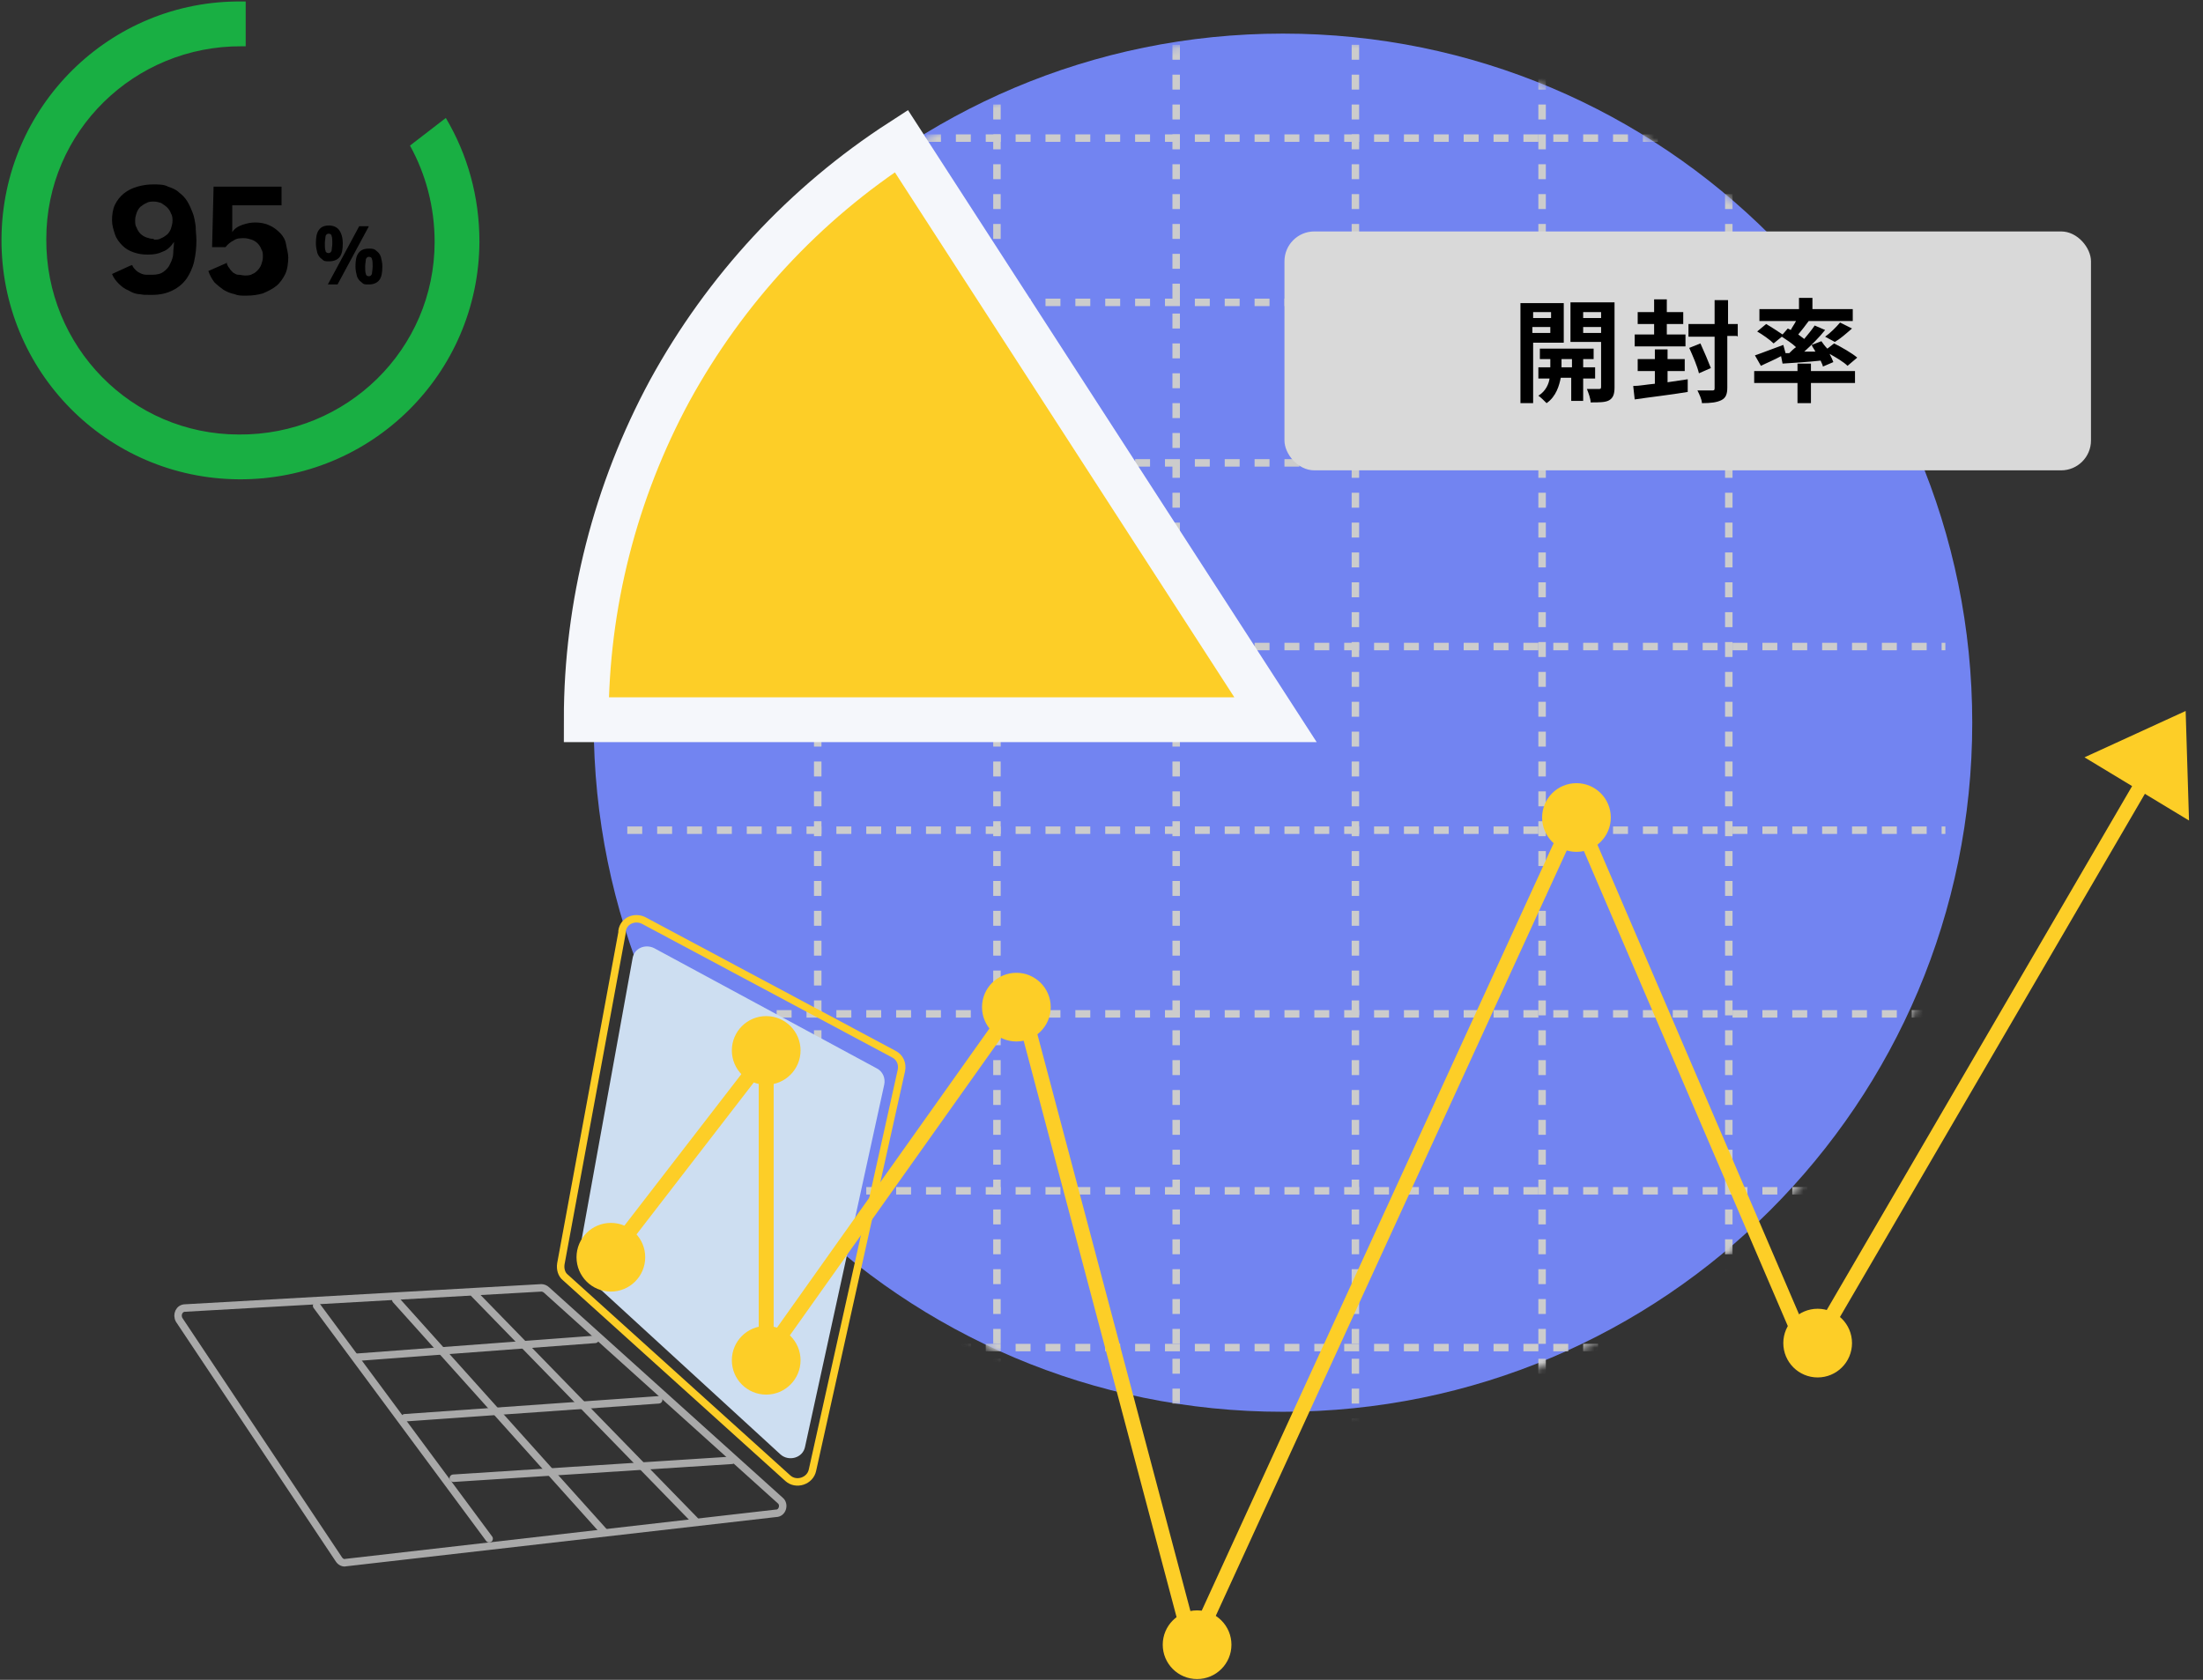 <?xml version="1.0" encoding="UTF-8"?>
<svg id="_レイヤー_1" data-name="レイヤー_1" xmlns="http://www.w3.org/2000/svg" version="1.1" xmlns:xlink="http://www.w3.org/1999/xlink" viewBox="0 0 295 225">
  <rect x="0" y="0" width="295" height="225" fill="#333333" stroke="none"/>
  <!-- Generator: Adobe Illustrator 29.1.0, SVG Export Plug-In . SVG Version: 2.1.0 Build 142)  -->
  <defs>
    <style>
      .st0 {
        mask: url(#mask-1);
      }

      .st1 {
        fill: #fff;
      }

      .st2 {
        mask: url(#mask);
      }

      .st3 {
        stroke: #ccc;
        stroke-dasharray: 2 2;
      }

      .st3, .st4, .st5, .st6, .st7 {
        fill: none;
      }

      .st8 {
        fill: #cddef1;
      }

      .st9, .st10 {
        fill: #fdce27;
      }

      .st11, .st12 {
        fill: #7284f1;
      }

      .st11, .st13 {
        fill-rule: evenodd;
      }

      .st4 {
        stroke-width: 2px;
      }

      .st4, .st10, .st5 {
        stroke: #fdce27;
      }

      .st4, .st5, .st6 {
        stroke-linecap: round;
      }

      .st13 {
        fill: #19af43;
      }

      .st6 {
        stroke: #a9a9a9;
      }

      .st7 {
        stroke: #f5f7fb;
        stroke-width: 6px;
      }

      .st14 {
        fill: #d9d9d9;
      }
    </style>
    <mask id="mask" x="80" y="-2" width="184.6" height="200" maskUnits="userSpaceOnUse">
      <g id="mask0_1433_4">
        <circle class="st12" cx="172.3" cy="97.3" r="92.3"/>
      </g>
    </mask>
    <mask id="mask-1" x="75.1" y="14.1" width="102" height="86" maskUnits="userSpaceOnUse">
      <g id="path-20-outside-1_1433_4">
        <rect class="st1" x="75.1" y="14.1" width="102" height="86"/>
        <path d="M78.5,96.4c0-15.4,3.9-30.6,11.2-44.1,7.4-13.5,18-25,31-33.4l50.1,77.5h-92.3Z"/>
      </g>
    </mask>
  </defs>
  <path class="st13" d="M54.9,19.5c2.1,3.8,3.3,8.2,3.3,12.9,0,14.4-11.8,25.9-26.2,25.8-14.4,0-25.9-11.8-25.8-26.2,0-14.4,11.8-25.9,26.2-25.8.2,0,.3,0,.5,0V.2c-.1,0-.3,0-.5,0C14.7,0,.3,14.3.2,32c-.1,17.7,14.1,32.1,31.8,32.2,17.7.1,32.1-14.1,32.2-31.8,0-6.1-1.6-11.7-4.5-16.6l-4.8,3.7Z"/>
  <path d="M17.7,35.5c.1.3.3.5.5.7.2.2.4.3.6.4.2.1.5.2.8.2.3,0,.5,0,.8,0,.6,0,1.1-.1,1.5-.4.4-.3.7-.6.9-1.1.2-.4.4-.9.4-1.4,0-.5.1-1,.1-1.5-.4.6-.9,1.1-1.5,1.3-.6.3-1.2.4-2,.4s-1.3-.1-1.9-.3c-.6-.2-1.1-.5-1.5-.9-.4-.4-.8-.9-1-1.5-.2-.6-.4-1.2-.4-1.9s.1-1.5.4-2.1c.3-.6.7-1.1,1.2-1.5.5-.4,1.1-.7,1.8-.9.7-.2,1.4-.3,2.1-.3s1.5,0,2,.3c.6.2,1.1.4,1.5.8.4.3.8.7,1.1,1.2.3.5.5,1,.7,1.5.2.5.3,1.1.4,1.8,0,.6.1,1.3.1,1.9,0,1-.1,1.9-.3,2.8-.2.9-.6,1.7-1,2.3-.5.7-1.1,1.2-1.9,1.6-.8.4-1.7.6-2.8.6s-1,0-1.6-.1c-.5,0-1-.2-1.5-.5-.5-.2-.9-.5-1.3-.9-.4-.4-.7-.8-.9-1.3l2.4-1.1ZM20.6,32.1c.4,0,.7,0,1-.2.3-.1.5-.3.8-.5.2-.2.4-.5.5-.8.1-.3.2-.7.2-1s0-.7-.2-1c-.1-.3-.3-.6-.5-.8-.2-.2-.5-.4-.8-.6-.3-.1-.6-.2-1-.2s-.7,0-1,.2c-.3.1-.5.3-.8.5-.2.2-.4.5-.5.8-.1.3-.2.6-.2,1s0,.7.2,1c.1.3.3.6.5.8.2.2.5.4.8.5.3.1.6.2,1,.2ZM30.3,35.1c.1.3.2.6.4.8.1.2.3.4.5.6.2.1.4.3.7.3.3,0,.6.1.9.1s.7,0,1-.2c.3-.1.5-.3.7-.5.2-.2.4-.5.5-.8.1-.3.2-.6.2-1s0-.7-.2-1c-.1-.3-.3-.6-.5-.8-.2-.2-.5-.4-.8-.5s-.7-.2-1-.2c-.5,0-1,0-1.4.3-.4.2-.8.5-1.1.9h-1.8l.2-8.1h9.1v2.5h-6.6v3.6c.3-.5.8-.8,1.4-1,.6-.2,1.1-.3,1.7-.3s1.3.1,1.9.4c.5.2,1,.6,1.4,1,.4.4.7.9.8,1.5s.3,1.2.3,1.8-.1,1.6-.4,2.2c-.3.6-.7,1.2-1.2,1.6-.5.4-1.1.7-1.8,1-.7.2-1.4.3-2.2.3s-1.1,0-1.6-.2c-.5-.1-1-.3-1.5-.6-.4-.3-.8-.6-1.2-1-.3-.4-.6-.9-.8-1.5l2.5-1.1Z"/>
  <path d="M44,30.2c.6,0,1.1.2,1.4.6.3.4.5,1,.5,1.8s-.1,1.4-.4,1.8c-.3.4-.8.6-1.4.6s-.7,0-1-.3c-.3-.2-.5-.5-.6-.8-.1-.4-.2-.8-.2-1.3,0-.8.1-1.4.4-1.8.3-.4.7-.6,1.4-.6ZM44,31.3c-.2,0-.3.1-.4.3,0,.2-.1.6-.1,1s0,.8.1,1c0,.2.2.3.4.3s.3-.1.4-.3c0-.2.1-.6.1-1s0-.8-.1-1c0-.2-.2-.3-.4-.3ZM49.4,30.3l-4.2,7.8h-1.3l4.2-7.8h1.3ZM49.4,33.3c.4,0,.7,0,1,.3.3.2.5.5.6.8.1.4.2.8.2,1.3,0,.8-.1,1.4-.4,1.8-.3.4-.8.6-1.4.6s-.7,0-1-.3c-.3-.2-.5-.5-.6-.8-.1-.4-.2-.8-.2-1.3,0-.8.1-1.4.4-1.8.3-.4.7-.6,1.4-.6ZM49.4,34.4c-.2,0-.3.1-.4.3,0,.2-.1.6-.1,1s0,.8.1,1c0,.2.2.3.4.3s.3-.1.4-.3c0-.2.1-.6.1-1s0-.8-.1-1c0-.2-.2-.3-.4-.3Z"/>
  <path class="st11" d="M171.8,189.1c51,0,92.3-41.3,92.3-92.3S222.8,4.5,171.8,4.5s-92.3,41.3-92.3,92.3,41.3,92.3,92.3,92.3ZM86.6,61.5c-4.6,11.2-7,23.2-7,35.3h92.3L106.6,31.6c-8.6,8.6-15.4,18.7-20,29.9Z"/>
  <g class="st2">
    <g>
      <line class="st3" x1="109.5" y1="-2" x2="109.5" y2="198"/>
      <line class="st3" x1="84" y1="62" x2="260.5" y2="62"/>
      <line class="st3" x1="84" y1="86.6" x2="260.5" y2="86.6"/>
      <line class="st3" x1="84" y1="111.2" x2="260.5" y2="111.2"/>
      <line class="st3" x1="84" y1="135.8" x2="260.5" y2="135.8"/>
      <line class="st3" x1="84" y1="159.5" x2="260.5" y2="159.5"/>
      <line class="st3" x1="84" y1="180.5" x2="260.5" y2="180.5"/>
      <line class="st3" x1="84" y1="40.5" x2="260.5" y2="40.5"/>
      <line class="st3" x1="84" y1="18.5" x2="260.5" y2="18.5"/>
      <line class="st3" x1="133.5" y1="-2" x2="133.5" y2="198"/>
      <line class="st3" x1="157.5" y1="-2" x2="157.5" y2="198"/>
      <line class="st3" x1="181.5" y1="-2" x2="181.5" y2="198"/>
      <line class="st3" x1="206.5" y1="-2" x2="206.5" y2="198"/>
      <line class="st3" x1="231.5" y1="-2" x2="231.5" y2="198"/>
    </g>
  </g>
  <path class="st9" d="M78.5,96.4c0-15.4,3.9-30.6,11.2-44.1,7.4-13.5,18-25,31-33.4l50.1,77.5h-92.3Z"/>
  <g class="st0">
    <path class="st7" d="M78.5,96.4c0-15.4,3.9-30.6,11.2-44.1,7.4-13.5,18-25,31-33.4l50.1,77.5h-92.3Z"/>
  </g>
  <path class="st5" d="M83.3,124.9l-8.2,44.4c-.1.7.1,1.4.6,1.8l29.8,26.9c1.1,1,3,.4,3.3-1.1l11.9-53.5c.2-.9-.2-1.8-1-2.2l-33.5-17.9c-1.2-.6-2.7,0-2.9,1.4Z"/>
  <path class="st8" d="M84.7,128.4l-7.3,40.3c-.1.7.1,1.4.6,1.8l26.5,24.3c1.1,1,3,.5,3.3-1l10.6-48.5c.2-.9-.2-1.8-1-2.2l-29.8-16.1c-1.2-.6-2.7,0-2.9,1.4Z"/>
  <path class="st6" d="M46.3,209.3l57.6-6.6c.9,0,1.2-1.2.6-1.7l-31.3-28.2c-.2-.2-.5-.3-.7-.3l-47.7,2.7c-.8,0-1.2.9-.8,1.6l21.4,32.1c.2.3.6.5.9.4Z"/>
  <path class="st6" d="M63.5,173.3l29.6,30.4"/>
  <path class="st6" d="M53,174.1l28,31.2"/>
  <path class="st6" d="M42.4,174.9l23.1,31.2"/>
  <path class="st6" d="M47.7,181.8l32-2.4"/>
  <path class="st6" d="M54.2,189.9l34-2.4"/>
  <path class="st6" d="M60.7,198l37.3-2.4"/>
  <path class="st4" d="M83,166.6l19.6-25.4v40.4l34-47.9,23.1,87.1,51.3-111.9,31.2,72.7,45.8-78.6"/>
  <circle class="st10" cx="81.8" cy="168.4" r="4.1"/>
  <circle class="st10" cx="102.6" cy="140.7" r="4.1"/>
  <circle class="st10" cx="102.6" cy="182.2" r="4.1"/>
  <circle class="st10" cx="136.1" cy="134.9" r="4.1"/>
  <circle class="st10" cx="160.3" cy="220.3" r="4.1"/>
  <circle class="st10" cx="211.1" cy="109.5" r="4.1"/>
  <circle class="st10" cx="243.4" cy="179.9" r="4.1"/>
  <path class="st10" d="M292.2,96l-12,5.5,12.4,7.5-.4-13Z"/>
  <rect class="st14" x="172" y="31" width="108" height="32" rx="4" ry="4"/>
  <g>
    <path d="M205.3,45.9v8.1h-1.7v-13.4h5.8v5.3h-4ZM205.3,41.8v.8h2.4v-.8h-2.4ZM207.6,44.6v-.8h-2.4v.8h2.4ZM212,50.6v3.1h-1.6v-3.1h-1.4c-.2,1-.6,2.5-1.9,3.4-.3-.3-.8-.8-1.1-1,1-.6,1.4-1.6,1.5-2.3h-1.5v-1.5h1.6v-1.1h-1.4v-1.4h7.2v1.4h-1.4v1.1h1.6v1.5h-1.6ZM210.5,49.2v-1.1h-1.4v1.1h1.4ZM216.2,51.9c0,.9-.2,1.4-.7,1.7-.5.3-1.3.3-2.5.3,0-.5-.3-1.3-.5-1.8.7,0,1.4,0,1.6,0,.2,0,.3,0,.3-.3v-6h-4.1v-5.3h5.9v11.4ZM212,41.8v.8h2.4v-.8h-2.4ZM214.4,44.6v-.8h-2.4v.8h2.4Z"/>
    <path d="M226,50.8v1.7c-2.4.4-5.1.7-7.1,1l-.2-1.8c.8,0,1.8-.2,2.9-.3v-1.7h-2.3v-1.6h2.3v-1.3h1.7v1.3h2.3v1.6h-2.3v1.5l2.7-.4ZM225.8,46.4h-6.9v-1.6h2.6v-1.4h-2.2v-1.6h2.2v-1.7h1.7v1.7h2.2v1.6h-2.2v1.4h2.5v1.6ZM232.6,45h-1.3v6.9c0,.9-.2,1.4-.8,1.7-.6.3-1.4.4-2.6.4,0-.5-.4-1.3-.6-1.7.8,0,1.6,0,1.9,0,.3,0,.4,0,.4-.3v-6.9h-3.5v-1.7h3.5v-3.2h1.8v3.2h1.3v1.7ZM227.5,50c-.2-.9-.8-2.3-1.3-3.4l1.5-.6c.5,1.1,1.1,2.5,1.4,3.3l-1.6.7Z"/>
    <path d="M239.6,47.3c.3-.3.6-.6.9-.8-.5-.5-1.3-1-1.9-1.4l-1.1.9c-.5-.5-1.5-1.2-2.2-1.6l1.2-1c.7.4,1.6,1,2.2,1.4l.7-.8.4.2c.2-.4.5-.8.7-1.2h-4.9v-1.6h5.3v-1.5h1.8v1.5h5.4v1.6h-6.2.3c-.5.7-1,1.3-1.4,1.8.3.2.5.4.8.6.5-.6,1-1.2,1.4-1.8l1.4.6c-.8,1-1.8,2-2.8,2.9h1.5c-.2-.4-.4-.6-.5-.9l1.3-.5c.2.3.5.7.8,1l.9-.7c1,.5,2.4,1.3,3.1,1.9l-1.3,1.1c-.5-.5-1.5-1.1-2.4-1.6.2.4.4.8.5,1.1l-1.4.6c0-.2-.2-.5-.3-.8-1.8.2-3.6.3-5.1.4l-.2-1c-.9.5-1.9.9-2.7,1.3l-.8-1.4c.9-.3,2.4-.9,3.8-1.4l.3,1.1h.8ZM242.5,49.7h5.9v1.6h-5.9v2.7h-1.8v-2.7h-5.8v-1.6h5.8v-1h1.8v1ZM244.4,45.1c.7-.5,1.5-1.3,2-1.9l1.6.8c-.8.7-1.6,1.4-2.3,1.8l-1.3-.7Z"/>
  </g>
</svg>